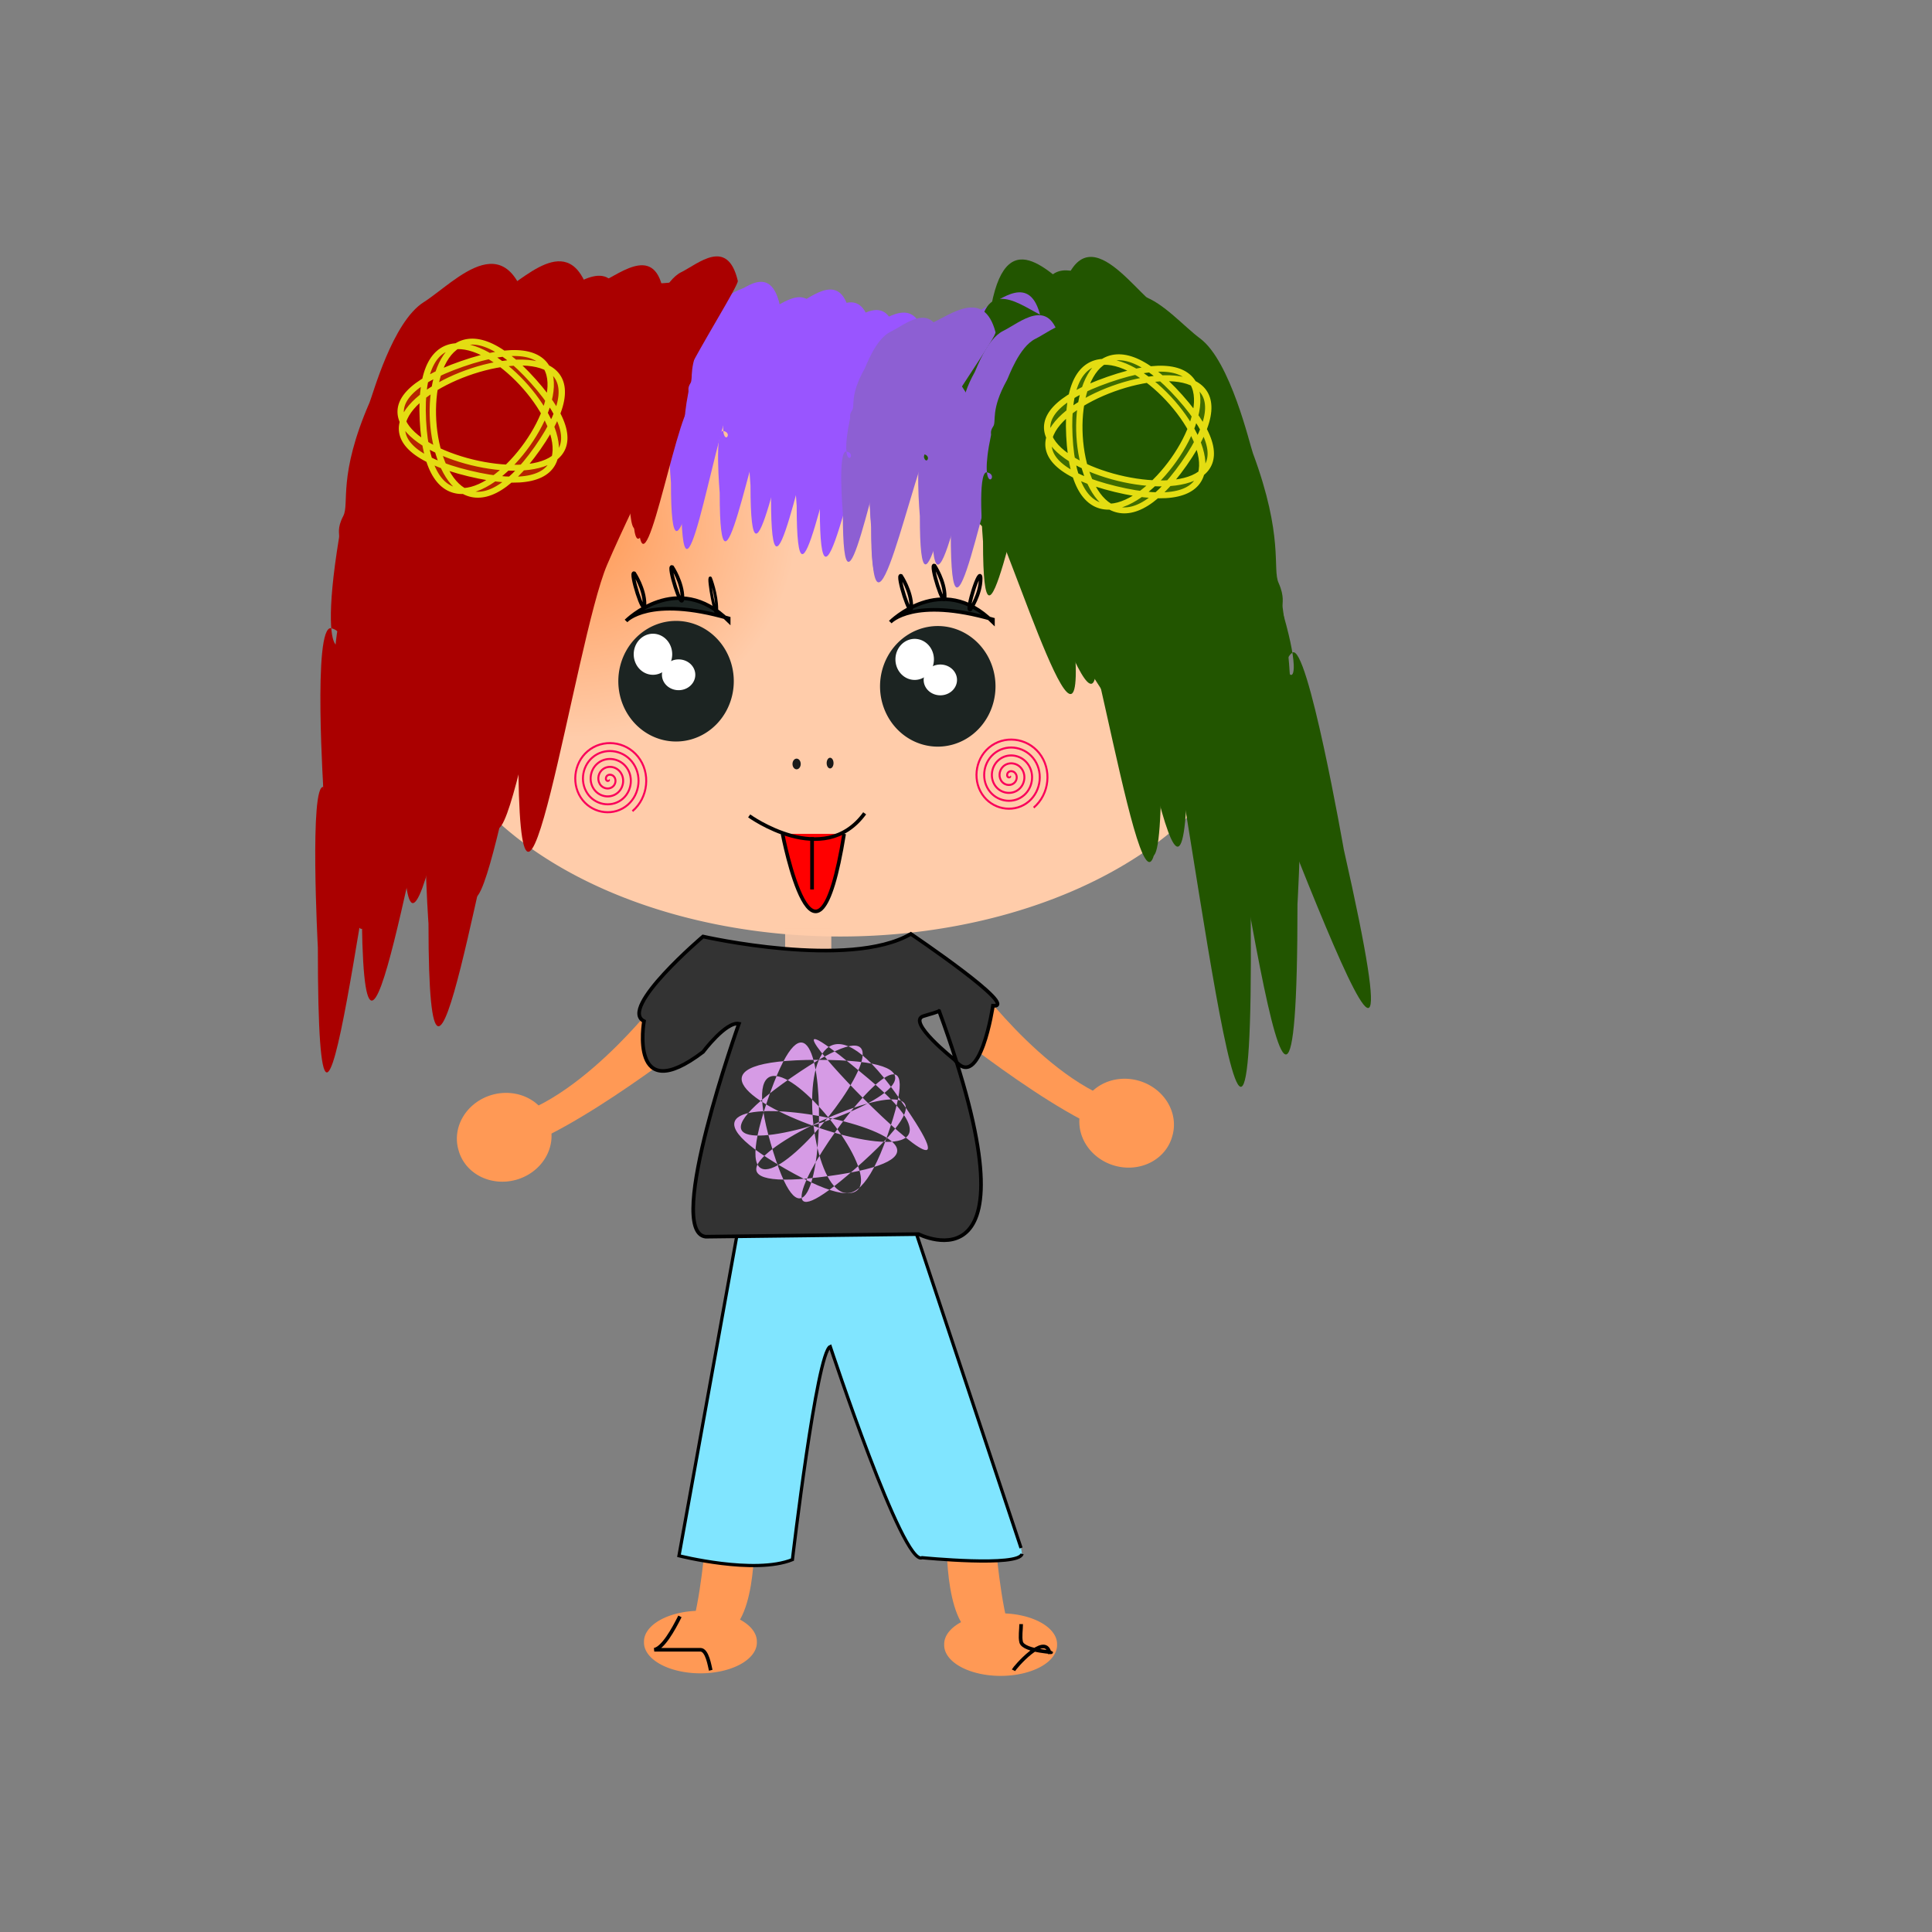<?xml version="1.0" encoding="UTF-8"?>
<svg version="1.0" viewBox="0 0 531.5 531.5" xmlns="http://www.w3.org/2000/svg">
<rect x="0" y="0" width="531.5" height="531.5" fill="#808080" stroke="none"/>
<defs>
<radialGradient id="a" cx="166.65" cy="135.19" r="115.4" gradientTransform="matrix(.178 .456 -.484 .189 207.53 43.788)" gradientUnits="userSpaceOnUse">
<stop stop-color="#f95" offset="0"/>
<stop stop-color="#fca" offset="1"/>
</radialGradient>
</defs>
<flowRoot fill="black" font-family="Comic Sans MS" font-size="14" xml:space="preserve">
      <flowRegion>
        <rect x="-176.46" y="170.11" width="122.11" height="108.7"/>
      </flowRegion>
      <flowPara/>
    </flowRoot>
<flowRoot fill="black" font-family="Comic Sans MS" font-size="14" xml:space="preserve">
        <flowRegion>
          <rect x="-179.99" y="152.46" width="130.58" height="119.29"/>
        </flowRegion>
        <flowPara/>
      </flowRoot>
<path d="m-46.585 366.33c0.235 0 0 0.47 0 0z" fill="none" stroke="#000" stroke-width="1px"/>
<g transform="translate(-11.999 .706)">
<g transform="matrix(-.959 -.283 -.283 .959 527.96 -12.082)" fill="#f95" fill-rule="evenodd">
<path d="m100.93 358.57c19.77 9.17 55.06-16.94 55.06-16.94l4.24 13.41s-50.12 20.47-58.59 12.7v2.82l-0.71-11.99z"/>
<path d="m119.99 365.62a13.058 11.999 0 1 1-26.114 0 13.058 11.999 0 1 1 26.114 0z"/>
</g>
<g transform="matrix(.964 -.265 .265 .964 -49.264 -11.954)" fill="#f95" fill-rule="evenodd">
<path d="m100.93 358.57c19.77 9.17 55.06-16.94 55.06-16.94l4.24 13.41s-50.12 20.47-58.59 12.7v2.82l-0.71-11.99z"/>
<path d="m119.99 365.62a13.058 11.999 0 1 1-26.114 0 13.058 11.999 0 1 1 26.114 0z"/>
</g>
<path d="m358.57 182.11a115.4 74.819 0 1 1-230.81 0 115.4 74.819 0 1 1 230.81 0z" fill="url(#a)" fill-rule="evenodd" stroke-width="0"/>
<path d="m170.81 117.87c0.42 2.1-15.35 31.77-23.55 50.91-8.89 20.73-24.44 129.44-24.44 50.74 0 0-2.68-37.3 1.76-36.27 6.55 1.52-4.26 14.55 1.76-19.5 0.14-0.76-0.52-1.94 0.98-4.58 1.5-2.65-1.32-8.58 6.08-24.35 0.71-1.52 5.3-17.3 12.53-21.53 7.43-4.35 20.35-18.378 24.88 4.58z" fill="#a00" fill-rule="evenodd"/>
<path d="m318.25 121.4c-0.42 2.1 15.35 31.77 23.55 50.91 8.89 20.73 24.44 129.44 24.44 50.73 0 0 2.68-37.29-1.76-36.26-6.55 1.52 4.26 14.55-1.76-19.5-0.14-0.76 0.52-1.94-0.98-4.58-1.5-2.65 1.32-8.58-6.08-24.36-0.71-1.51-5.3-17.29-12.53-21.52-7.43-4.35-20.35-18.379-24.88 4.58z" fill="#250" fill-rule="evenodd"/>
<path d="m290.72 102.35c-0.41 2.09 15.35 31.76 23.56 50.91 8.88 20.72 24.44 129.43 24.44 50.73 0 0 2.67-37.3-1.77-36.27-6.55 1.52 4.26 14.55-1.76-19.49-0.14-0.77 0.53-1.95-0.97-4.59-1.5-2.65 1.32-8.57-6.09-24.35-0.71-1.52-5.29-17.3-12.53-21.531-7.42-4.347-20.35-18.376-24.88 4.591z" fill="#250" fill-rule="evenodd"/>
<path d="m313.31 99.13c-0.48 3.07 17.79 46.53 27.3 74.58 10.3 30.36 28.33 189.63 28.33 74.33 0 0 3.1-54.64-2.04-53.13-7.6 2.23 4.94 21.31-2.05-28.56-0.16-1.13 0.61-2.85-1.12-6.73-1.74-3.87 1.52-12.56-7.06-35.67-0.82-2.22-6.14-25.337-14.52-31.541-8.61-6.367-23.59-26.92-28.84 6.721z" fill="#250" fill-rule="evenodd"/>
<path d="m282.96 106.58c-0.42 2.1 15.35 31.76 23.55 50.91 8.88 20.72 24.44 129.43 24.44 50.73 0 0 2.68-37.29-1.76-36.26-6.55 1.52 4.26 14.54-1.77-19.5-0.13-0.77 0.53-1.94-0.97-4.59-1.5-2.64 1.32-8.57-6.08-24.35-0.72-1.51-5.3-17.29-12.53-21.53-7.43-4.343-20.36-18.372-24.88 4.59z" fill="#250" fill-rule="evenodd"/>
<path d="m249.47 111.51c0.33 2.1 25.35 24.53 39.65 39.68 15.48 16.39 67.52 113.09 40.42 39.21 0 0-10.34-35.94-14.15-33.44-5.63 3.68 9.01 12.18-8.37-17.7-0.39-0.67-0.17-2-2.49-3.97s-1.72-8.5-14.11-20.77c-1.19-1.17-10.92-14.41-19.17-15.891-8.47-1.522-25.44-10.24-21.78 12.881z" fill="#250" fill-rule="evenodd"/>
<path d="m301.98 90.7c-0.43 3.367 17.3 50.7 26.57 81.27 10.03 33.1 28.42 207.26 27.54 80.98 0 0 2.53-59.89-2.35-58.16-7.22 2.55 4.86 23.26-2.17-31.26-0.16-1.22 0.56-3.12-1.12-7.34-1.69-4.22 1.36-13.78-7-38.97-0.8-2.42-6.03-27.654-14.06-34.322-8.25-6.842-22.67-29.125-27.41 7.802z" fill="#250" fill-rule="evenodd"/>
<path d="m194.11 97.406c0.41 2.094-15.36 31.764-23.56 50.904-8.88 20.73-24.44 129.44-24.44 50.74 0 0-2.68-37.3 1.76-36.27 6.55 1.52-4.26 14.55 1.77-19.49 0.13-0.77-0.53-1.95 0.97-4.59 1.5-2.65-1.32-8.58 6.09-24.35 0.71-1.52 5.29-17.297 12.52-21.532 7.43-4.346 20.36-18.376 24.89 4.588z" fill="#a00" fill-rule="evenodd"/>
<path d="m187.75 116.46c0.42 2.1-15.35 31.77-23.55 50.91-8.89 20.73-24.44 129.43-24.44 50.73 0 0-2.68-37.29 1.76-36.26 6.55 1.52-4.26 14.54 1.77-19.5 0.13-0.76-0.53-1.94 0.97-4.59 1.5-2.64-1.32-8.57 6.08-24.35 0.71-1.51 5.3-17.29 12.53-21.52 7.43-4.35 20.35-18.38 24.88 4.58z" fill="#a00" fill-rule="evenodd"/>
<path d="m202.58 103.76c0.41 2.09-15.36 31.76-23.56 50.91-8.88 20.72-24.44 129.43-24.44 50.73 0 0-2.68-37.29 1.76-36.26 6.55 1.52-4.26 14.54 1.77-19.5 0.13-0.77-0.53-1.94 0.97-4.59s-1.32-8.57 6.09-24.35c0.71-1.52 5.29-17.29 12.52-21.53 7.43-4.346 20.36-18.375 24.89 4.59z" fill="#a00" fill-rule="evenodd"/>
<path d="m159.52 144.7c0.41 2.09-15.35 31.76-23.56 50.91-8.88 20.72-24.44 129.43-24.44 50.73 0 0-2.67-37.3 1.77-36.26 6.55 1.51-4.27 14.54 1.76-19.5 0.14-0.77-0.53-1.94 0.97-4.59s-1.32-8.57 6.09-24.35c0.71-1.52 5.29-17.3 12.53-21.53 7.42-4.35 20.35-18.38 24.88 4.59z" fill="#a00" fill-rule="evenodd"/>
<path d="m142.58 136.19c0.37 2.55-13.8 38.68-21.17 61.99-7.98 25.24-21.968 157.61-21.968 61.78 0 0-2.405-45.41 1.588-44.16 5.89 1.85-3.833 17.71 1.58-23.74 0.13-0.93-0.47-2.36 0.88-5.59 1.34-3.22-1.19-10.44 5.47-29.65 0.64-1.84 4.76-21.06 11.26-26.21 6.67-5.3 18.29-22.38 22.36 5.58z" fill="#a00" fill-rule="evenodd"/>
<path d="m158.11 88.314c0.49 2.685-18.24 40.716-27.99 65.266-10.55 26.57-29.03 165.93-29.03 65.04 0 0-3.184-47.81 2.09-46.49 7.78 1.95-5.062 18.64 2.1-25 0.16-0.98-0.63-2.49 1.15-5.88s-1.57-10.99 7.23-31.22c0.85-1.94 6.29-22.168 14.89-27.597 8.82-5.572 24.18-23.557 29.56 5.881z" fill="#a00" fill-rule="evenodd"/>
<path d="m156.7 124.93c0.41 2.1-15.36 31.77-23.56 50.91-8.88 20.73-24.44 129.43-24.44 50.73 0 0-2.68-37.29 1.76-36.26 6.55 1.52-4.26 14.54 1.77-19.5 0.13-0.76-0.53-1.94 0.97-4.59 1.5-2.64-1.32-8.57 6.09-24.35 0.71-1.51 5.29-17.29 12.53-21.52 7.42-4.35 20.35-18.38 24.88 4.58z" fill="#a00" fill-rule="evenodd"/>
<path d="m284.33 85.574c-0.37 2.42 15.07 36.436 23.15 58.406 8.74 23.79 24.76 148.95 23.99 58.19 0 0 2.21-43.04-2.05-41.79-6.28 1.83 4.24 16.72-1.89-22.46-0.14-0.89 0.49-2.25-0.98-5.28-1.46-3.04 1.19-9.9-6.09-28.01-0.7-1.73-5.26-19.871-12.25-24.663-7.18-4.917-19.75-20.931-23.88 5.607z" fill="#250" fill-rule="evenodd"/>
<path d="m156.7 124.93c0.41 2.1-15.36 31.77-23.56 50.91-8.88 20.73-24.44 129.43-24.44 50.73 0 0-2.68-37.29 1.76-36.26 6.55 1.52-4.26 14.54 1.77-19.5 0.13-0.76-0.53-1.94 0.97-4.59 1.5-2.64-1.32-8.57 6.09-24.35 0.71-1.51 5.29-17.29 12.53-21.52 7.42-4.35 20.35-18.38 24.88 4.58z" fill="#a00" fill-rule="evenodd"/>
<path d="m175.05 83.995c0.41 2.094-15.35 31.765-23.56 50.905-8.88 20.73-24.44 129.44-24.44 50.74 0 0-2.67-37.3 1.77-36.27 6.55 1.52-4.27 14.55 1.76-19.5 0.14-0.76-0.53-1.94 0.97-4.58 1.5-2.65-1.32-8.58 6.09-24.36 0.71-1.509 5.29-17.288 12.53-21.523 7.42-4.346 20.35-18.376 24.88 4.588z" fill="#a00" fill-rule="evenodd"/>
<path d="m298.05 96.652c0.3 3.309 26.5 42.478 41.4 68.458 16.13 28.12 69.1 186.71 42.23 67.87 0 0-10.01-57.26-14.18-54.12-6.16 4.63 9.31 20.44-8.46-28.81-0.4-1.11-0.12-3.12-2.55-6.58-2.44-3.46-1.59-13.42-14.52-34.6-1.25-2.03-11.3-24.22-20.13-28.031-9.05-3.911-27.01-20.478-23.79 15.813z" fill="#250" fill-rule="evenodd"/>
<path d="m194.79 81.775c0.14 1.475-13.13 20.895-20.29 33.565-7.76 13.72-29.94 88.47-24.44 34.09 0 0 4.24-26.65 7.32-25.63 4.55 1.49-4.04 9.75 2.62-13.36 0.15-0.52-0.24-1.37 1.01-3.1s-0.34-6.01 6.03-16.408c0.61-0.998 4.97-11.587 10.4-14.02 5.58-2.497 15.74-11.309 17.35 4.863z" fill="#a00" fill-rule="evenodd"/>
<path d="m237.17 87.092c0.23 0.986-8.7 14.948-13.34 23.958-5.03 9.76-13.84 60.92-13.84 23.88 0 0-1.51-17.55 1-17.07 3.71 0.72-2.41 6.85 1-9.17 0.08-0.36-0.3-0.92 0.55-2.16 0.85-1.25-0.75-4.04 3.45-11.465 0.4-0.712 2.99-8.139 7.09-10.132 4.2-2.046 11.52-8.649 14.09 2.159z" fill="#95f" fill-rule="evenodd"/>
<path d="m251.28 88.504c0.24 0.986-8.69 14.946-13.33 23.956-5.03 9.76-13.84 60.92-13.84 23.88 0 0-1.51-17.55 1-17.06 3.71 0.71-2.41 6.84 1-9.18 0.07-0.36-0.3-0.92 0.55-2.16 0.85-1.25-0.75-4.04 3.44-11.463 0.41-0.712 3-8.139 7.1-10.132 4.2-2.046 11.52-8.649 14.08 2.159z" fill="#95f" fill-rule="evenodd"/>
<path d="m266.1 91.327c0.25 0.986-9.13 14.953-14.01 23.963-5.29 9.75-14.55 60.92-14.55 23.88 0 0-1.59-17.56 1.05-17.07 3.9 0.71-2.53 6.84 1.05-9.18 0.08-0.36-0.31-0.91 0.58-2.16 0.89-1.24-0.78-4.03 3.62-11.46 0.43-0.712 3.15-8.139 7.46-10.132 4.42-2.046 12.11-8.649 14.8 2.159z" fill="#95f" fill-rule="evenodd"/>
<path d="m213.17 86.387c0.23 0.985-8.69 14.953-13.34 23.963-5.03 9.75-13.84 60.92-13.84 23.87 0 0-1.51-17.55 1-17.06 3.71 0.71-2.41 6.84 1-9.18 0.08-0.36-0.3-0.91 0.55-2.16 0.85-1.24-0.74-4.03 3.45-11.46 0.4-0.713 3-8.14 7.09-10.133 4.2-2.045 11.52-8.648 14.09 2.16z" fill="#a00" fill-rule="evenodd"/>
<path d="m223.75 84.269c0.24 0.986-8.69 14.949-13.33 23.961-5.03 9.75-13.84 60.92-13.84 23.88 0 0-1.51-17.55 1-17.07 3.71 0.72-2.41 6.84 1-9.18 0.08-0.36-0.3-0.91 0.55-2.16 0.85-1.24-0.75-4.031 3.45-11.458 0.4-0.713 2.99-8.139 7.09-10.132 4.2-2.046 11.52-8.649 14.08 2.159z" fill="#95f" fill-rule="evenodd"/>
<path d="m245.64 84.975c0.23 0.985-8.7 14.949-13.34 23.965-5.03 9.75-13.84 60.91-13.84 23.87 0 0-1.51-17.55 1-17.06 3.71 0.71-2.41 6.84 1-9.18 0.08-0.36-0.3-0.92 0.55-2.16 0.85-1.25-0.75-4.04 3.45-11.462 0.4-0.713 2.99-8.139 7.09-10.132 4.2-2.046 11.52-8.649 14.09 2.159z" fill="#95f" fill-rule="evenodd"/>
<path d="m268.01 100.19c-0.15 1.48 13.12 20.9 20.29 33.57 7.76 13.71 29.94 88.46 24.43 34.09 0 0-4.23-26.65-7.32-25.64-4.54 1.5 4.05 9.76-2.61-13.35-0.15-0.52 0.24-1.38-1.01-3.1-1.25-1.73 0.33-6.02-6.03-16.41-0.61-1-4.97-11.589-10.4-14.022-5.58-2.497-15.74-11.31-17.35 4.862z" fill="#250" fill-rule="evenodd"/>
<path d="m258.34 90.622c0.23 0.985-8.69 14.948-13.34 23.958-5.02 9.76-13.83 60.92-13.83 23.88 0 0-1.52-17.55 1-17.07 3.71 0.72-2.42 6.85 1-9.17 0.07-0.37-0.3-0.92 0.55-2.16 0.84-1.25-0.75-4.04 3.44-11.465 0.4-0.713 3-8.14 7.09-10.133 4.21-2.045 11.53-8.648 14.09 2.16z" fill="#95f" fill-rule="evenodd"/>
<path d="m214.58 87.798c0.23 0.986-8.69 14.952-13.34 23.962-5.03 9.75-13.83 60.92-13.83 23.88 0 0-1.52-17.56 1-17.07 3.7 0.71-2.42 6.84 0.99-9.18 0.08-0.36-0.3-0.91 0.55-2.16 0.85-1.24-0.74-4.03 3.45-11.459 0.4-0.712 3-8.139 7.09-10.132 4.21-2.046 11.52-8.649 14.09 2.159z" fill="#a00" fill-rule="evenodd"/>
<path d="m262.36 103.01c-0.14 1.48 13.13 20.9 20.29 33.57 7.76 13.71 29.94 88.46 24.44 34.09 0 0-4.24-26.65-7.32-25.64-4.55 1.5 4.04 9.76-2.62-13.35-0.15-0.52 0.24-1.37-1.01-3.1s0.34-6.01-6.03-16.41c-0.61-1-4.97-11.59-10.4-14.019-5.58-2.497-15.74-11.309-17.35 4.859z" fill="#250" fill-rule="evenodd"/>
<path d="m208.99 88.638c-0.4 1.43-20.83 14.242-32.66 23.192-12.81 9.68-62.5 70.42-37.01 22.03 0 0 14.04-23.11 16.75-20.94 4.01 3.19-7.64 7.47 7.53-11.39 0.34-0.42 0.26-1.37 2.15-2.483 1.89-1.11 1.87-5.725 12.07-12.876 0.98-0.686 9.23-8.81 15.57-8.922 6.51-0.116 19.93-4.29 15.6 11.389z" fill="#a00" fill-rule="evenodd"/>
<path d="m183.02 84.663c0.15 1.475-13.12 20.897-20.29 33.567-7.76 13.71-29.94 88.46-24.43 34.09 0 0 4.24-26.65 7.32-25.64 4.54 1.5-4.05 9.76 2.61-13.35 0.15-0.52-0.24-1.37 1.01-3.1s-0.33-6.01 6.03-16.411c0.61-0.997 4.97-11.586 10.4-14.02 5.58-2.497 15.74-11.309 17.35 4.864z" fill="#a00" fill-rule="evenodd"/>
<path d="m194.11 87.524c0.41 2.094-15.36 31.766-23.56 50.906-8.88 20.73-24.44 129.44-24.44 50.73 0 0-2.68-37.29 1.76-36.26 6.55 1.52-4.26 14.55 1.77-19.5 0.13-0.76-0.53-1.94 0.97-4.58 1.5-2.65-1.32-8.58 6.09-24.36 0.71-1.51 5.29-17.289 12.52-21.524 7.43-4.346 20.36-18.375 24.89 4.588z" fill="#a00" fill-rule="evenodd"/>
<path d="m226.58 83.428c0.23 1.079-8.69 16.364-13.34 26.232-5.03 10.67-13.83 66.68-13.83 26.13 0 0-1.52-19.21 0.99-18.68 3.71 0.78-2.41 7.49 1-10.05 0.08-0.39-0.3-1 0.55-2.36s-0.74-4.42 3.45-12.545c0.4-0.78 3-8.909 7.09-11.091 4.21-2.239 11.52-9.466 14.09 2.364z" fill="#95f" fill-rule="evenodd"/>
<path d="m203.99 87.092c0.23 0.986-8.69 14.948-13.34 23.958-5.02 9.76-13.83 60.92-13.83 23.88 0 0-1.52-17.55 1-17.07 3.71 0.72-2.42 6.85 1-9.17 0.07-0.36-0.3-0.92 0.55-2.16 0.85-1.25-0.75-4.04 3.44-11.465 0.4-0.712 3-8.139 7.1-10.132 4.2-2.046 11.52-8.649 14.08 2.159z" fill="#a00" fill-rule="evenodd"/>
<path d="m214.97 76.558c0.26 1.1-9.58 16.678-14.7 26.732-5.54 10.88-15.25 67.96-15.25 26.64 0 0-1.66-19.58 1.11-19.04 4.08 0.8-2.66 7.63 1.1-10.24 0.08-0.4-0.33-1.02 0.6-2.41 0.94-1.39-0.82-4.501 3.8-12.787 0.44-0.795 3.3-9.08 7.82-11.304 4.63-2.282 12.7-9.648 15.52 2.409z" fill="#a00" fill-rule="evenodd"/>
<g transform="translate(2.118 -3.529)">
<path d="m175.75 155.28c0.42 2.1-15.35 31.77-23.55 50.91-8.89 20.73-24.44 129.44-24.44 50.74 0 0-2.68-37.3 1.76-36.27 6.55 1.52-4.26 14.55 1.77-19.5 0.13-0.76-0.53-1.94 0.97-4.58 1.5-2.65-1.32-8.58 6.08-24.36 0.71-1.51 5.3-17.29 12.53-21.52 7.43-4.35 20.36-18.38 24.88 4.58z" fill="#a00" fill-rule="evenodd"/>
<path d="m182.11 173.64s14.11-14.12 28.23 0v-0.71c-21.88-6.35-28.23 0.71-28.23 0.71z" fill="#1c2422" fill-rule="evenodd" stroke="#000" stroke-width="1px"/>
<path d="m254.81 173.95s14.11-14.12 28.23 0v-0.71c-21.88-6.35-28.23 0.71-28.23 0.71z" fill="#1c2422" fill-rule="evenodd" stroke="#000" stroke-width="1px"/>
<path d="m194.81 158.81s2.82 4.24 2.82 8.47c0 4.24-4.23-9.17-2.82-8.47z" fill="none" stroke="#000" stroke-width="1px"/>
<path d="m205.33 161.84s1.73 4.33 1.73 8.66-2.6-9.38-1.73-8.66z" fill="none" stroke="#000" stroke-width=".792px"/>
<path d="m184.37 160.53s2.82 4.24 2.82 8.47c0 4.24-4.23-9.18-2.82-8.47z" fill="none" stroke="#000" stroke-width="1px"/>
<path d="m257.77 161.24s2.83 4.23 2.83 8.47c0 4.23-4.24-9.18-2.83-8.47z" fill="none" stroke="#000" stroke-width="1px"/>
<path d="m266.95 158.41s2.82 4.24 2.82 8.47c0 4.24-4.23-9.17-2.82-8.47z" fill="none" stroke="#000" stroke-width="1px"/>
<path d="m276.83 170.51s2.83-4.24 2.83-8.47c0-4.24-4.24 9.17-2.83 8.47z" fill="none" stroke="#000" stroke-width="1px"/>
</g>
<g transform="translate(285.86 -33.174)" fill-rule="evenodd">
<path d="m-71.995 219.87a15.881 16.587 0 1 1-31.765 0 15.881 16.587 0 1 1 31.765 0z" fill="#1c2422"/>
<path transform="translate(17.646 69.878)" d="m-106.58 142.58a5.294 5.647 0 1 1-10.59 0 5.294 5.647 0 1 1 10.59 0z" fill="#fff"/>
<path transform="translate(1.412 68.466)" d="m-83.995 149.64a4.588 4.235 0 1 1-9.176 0 4.588 4.235 0 1 1 9.176 0z" fill="#fff"/>
</g>
<g transform="translate(357.86 -31.763)" fill-rule="evenodd">
<path d="m-71.995 219.87a15.881 16.587 0 1 1-31.765 0 15.881 16.587 0 1 1 31.765 0z" fill="#1c2422"/>
<path transform="translate(17.646 69.878)" d="m-106.58 142.58a5.294 5.647 0 1 1-10.59 0 5.294 5.647 0 1 1 10.59 0z" fill="#fff"/>
<path transform="translate(1.412 68.466)" d="m-83.995 149.64a4.588 4.235 0 1 1-9.176 0 4.588 4.235 0 1 1 9.176 0z" fill="#fff"/>
</g>
<path d="m278.81 96.268c0.23 0.986-8.69 14.952-13.34 23.962-5.02 9.75-13.83 60.92-13.83 23.88 0 0-1.52-17.56 1-17.07 3.7 0.71-2.42 6.84 1-9.18 0.07-0.36-0.3-0.91 0.54-2.16 0.85-1.24-0.74-4.03 3.45-11.46 0.4-0.71 3-8.138 7.09-10.131 4.21-2.046 11.53-8.649 14.09 2.159z" fill="#8d5fd3" fill-rule="evenodd"/>
<path d="m271.05 92.739c0.23 0.986-8.7 14.951-13.34 23.961-5.03 9.75-13.84 60.92-13.84 23.88 0 0-1.51-17.55 1-17.07 3.71 0.72-2.41 6.84 1-9.18 0.08-0.36-0.3-0.91 0.55-2.16 0.85-1.24-0.75-4.03 3.45-11.46 0.4-0.71 2.99-8.137 7.09-10.13 4.2-2.046 11.52-8.649 14.09 2.159z" fill="#8d5fd3" fill-rule="evenodd"/>
<path d="m292.22 93.445c0.23 0.985-8.69 14.945-13.34 23.965-5.02 9.75-13.83 60.91-13.83 23.87 0 0-1.52-17.55 1-17.06 3.71 0.71-2.42 6.84 1-9.18 0.07-0.36-0.3-0.91 0.55-2.16 0.84-1.25-0.75-4.04 3.44-11.46 0.4-0.71 3-8.141 7.09-10.134 4.21-2.046 11.53-8.649 14.09 2.159z" fill="#8d5fd3" fill-rule="evenodd"/>
<path d="m298.26 86.44c0.26 1.1-9.58 16.68-14.7 26.73-5.54 10.88-15.25 67.96-15.25 26.64 0 0-1.67-19.58 1.1-19.04 4.09 0.8-2.65 7.64 1.11-10.24 0.08-0.4-0.33-1.02 0.6-2.41 0.94-1.39-0.82-4.5 3.8-12.785 0.44-0.795 3.3-9.08 7.82-11.304 4.63-2.282 12.7-9.648 15.52 2.409z" fill="#8d5fd3" fill-rule="evenodd"/>
<path d="m271.54 96.662c-0.15 1.475 13.12 20.898 20.29 33.568 7.76 13.71 29.94 88.46 24.43 34.09 0 0-4.24-26.65-7.32-25.64-4.54 1.5 4.05 9.76-2.61-13.35-0.15-0.52 0.24-1.38-1.01-3.1-1.25-1.73 0.33-6.01-6.03-16.41-0.61-1-4.97-11.588-10.4-14.021-5.58-2.498-15.74-11.31-17.35 4.863z" fill="#250" fill-rule="evenodd"/>
<path d="m281.42 91.015c-0.15 1.475 13.12 20.895 20.29 33.565 7.76 13.72 29.94 88.47 24.43 34.09 0 0-4.23-26.65-7.31-25.63-4.55 1.49 4.04 9.75-2.62-13.36-0.15-0.52 0.24-1.37-1.01-3.1s0.33-6.01-6.03-16.41c-0.61-0.996-4.97-11.585-10.4-14.018-5.58-2.497-15.74-11.31-17.35 4.863z" fill="#250" fill-rule="evenodd"/>
<path d="m303.51 92.731c0.26 1.099-9.58 16.679-14.7 26.729-5.54 10.88-15.25 67.96-15.25 26.64 0 0-1.66-19.58 1.11-19.04 4.08 0.8-2.66 7.64 1.1-10.24 0.08-0.4-0.33-1.02 0.6-2.41 0.94-1.39-0.82-4.5 3.8-12.78 0.44-0.8 3.3-9.085 7.82-11.308 4.63-2.282 12.7-9.649 15.52 2.409z" fill="#8d5fd3" fill-rule="evenodd"/>
<path d="m312.38 94.91c0.26 1.1-9.58 16.68-14.7 26.73-5.54 10.88-15.25 67.96-15.25 26.64 0 0-1.67-19.58 1.1-19.04 4.09 0.8-2.66 7.64 1.1-10.24 0.09-0.4-0.33-1.02 0.61-2.41 0.93-1.39-0.82-4.5 3.8-12.78 0.44-0.8 3.3-9.085 7.81-11.309 4.64-2.282 12.7-9.648 15.53 2.409z" fill="#250" fill-rule="evenodd"/>
<path d="m285.87 90.677c0.29 1.109-10.91 16.833-16.75 26.983-6.31 10.98-17.37 68.6-17.37 26.89 0 0-1.9-19.77 1.26-19.22 4.65 0.8-3.03 7.71 1.25-10.34 0.1-0.4-0.37-1.02 0.69-2.43 1.07-1.4-0.94-4.54 4.33-12.905 0.5-0.802 3.76-9.165 8.9-11.41 5.28-2.304 14.47-9.74 17.69 2.432z" fill="#8d5fd3" fill-rule="evenodd"/>
<g transform="matrix(.533 0 0 .692 95.335 -9.843)" fill="#1a1a1a" fill-rule="evenodd">
<path transform="matrix(-1.2 0 0 1 134.11 134.11)" d="m-98.817 182.81a1.765 2.118 0 1 1-3.533 0 1.765 2.118 0 1 1 3.533 0z"/>
<path transform="translate(372.68 133.76)" d="m-98.817 182.81a1.765 2.118 0 1 1-3.533 0 1.765 2.118 0 1 1 3.533 0z"/>
</g>
<path d="m251.98 261.87" fill="none" stroke="#000" stroke-width="1px"/>
<path d="m227.28 228.69s9.18 48 16.94 0" fill="#f00" fill-rule="evenodd" stroke="#000" stroke-width="1px"/>
<path d="m235.4 229.62v14.37" fill="#f00" fill-rule="evenodd" stroke="#000" stroke-width="1.018px"/>
<path d="m218.1 223.75s20.47 14.82 31.77-0.71" fill="none" stroke="#000" stroke-width="1px"/>
<path transform="matrix(.542 0 0 .558 327.74 117.89)" d="m-69.878 170.11c0.361 0.46-0.452 0.71-0.776 0.6-0.881-0.32-0.877-1.5-0.424-2.16 0.811-1.17 2.519-1.1 3.529-0.24 1.483 1.26 1.342 3.55 0.071 4.9-1.694 1.8-4.597 1.58-6.282-0.1-2.12-2.13-1.824-5.65 0.282-7.66 2.551-2.44 6.688-2.07 9.035 0.46 2.766 2.97 2.312 7.73-0.635 10.41-3.403 3.09-8.782 2.56-11.788-0.81-3.415-3.83-2.802-9.83 0.988-13.17 4.252-3.74 10.878-3.04 14.541 1.17 4.065 4.67 3.292 11.92-1.341 15.91-5.1 4.4-12.975 3.54-17.293-1.51-4.718-5.53-3.785-14.03 1.694-18.67 5.947-5.05 15.072-4.03 20.045 1.87 5.37 6.37 4.277 16.12-2.047 21.42-6.794 5.7-17.17 4.52-22.798-2.22-6.022-7.22-4.769-18.22 2.4-24.18 7.641-6.35 19.268-5.01 25.551 2.58 6.675 8.06 5.261 20.32-2.753 26.93" fill="none" stroke="#fa005a" stroke-width="1px"/>
<path transform="matrix(.542 0 0 .558 217.36 118.86)" d="m-69.878 170.11c0.361 0.46-0.452 0.71-0.776 0.6-0.881-0.32-0.877-1.5-0.424-2.16 0.811-1.17 2.519-1.1 3.529-0.24 1.483 1.26 1.342 3.55 0.071 4.9-1.694 1.8-4.597 1.58-6.282-0.1-2.12-2.13-1.824-5.65 0.282-7.66 2.551-2.44 6.688-2.07 9.035 0.46 2.766 2.97 2.312 7.73-0.635 10.41-3.403 3.09-8.782 2.56-11.788-0.81-3.415-3.83-2.802-9.83 0.988-13.17 4.252-3.74 10.878-3.04 14.541 1.17 4.065 4.67 3.292 11.92-1.341 15.91-5.1 4.4-12.975 3.54-17.293-1.51-4.718-5.53-3.785-14.03 1.694-18.67 5.947-5.05 15.072-4.03 20.045 1.87 5.37 6.37 4.277 16.12-2.047 21.42-6.794 5.7-17.17 4.52-22.798-2.22-6.022-7.22-4.769-18.22 2.4-24.18 7.641-6.35 19.268-5.01 25.551 2.58 6.675 8.06 5.261 20.32-2.753 26.93" fill="none" stroke="#fa005a" stroke-width="1px"/>
<path transform="matrix(.728 0 0 .681 211.82 7.437)" d="m-71.371 169.1c47.746-72.664-110.39-11.7-25.874 10.19 84.512 21.88-21.455-107.68-17.425-21.46 4.03 86.23 96.288-53.06 14.792-22.78-81.492 30.29 82.319 73.36 26.956 7.01-55.368-66.359-46.198 99.71 1.551 27.04z" fill="#fdff00" fill-opacity=".14" fill-rule="evenodd" stroke="#e4dd12" stroke-linecap="round" stroke-linejoin="round" stroke-width="2.4"/>
<path transform="matrix(.728 0 0 .681 389.67 11.744)" d="m-71.371 169.1c47.746-72.664-110.39-11.7-25.874 10.19 84.512 21.88-21.455-107.68-17.425-21.46 4.03 86.23 96.288-53.06 14.792-22.78-81.492 30.29 82.319 73.36 26.956 7.01-55.368-66.359-46.198 99.71 1.551 27.04z" fill="#fdff00" fill-opacity=".14" fill-rule="evenodd" stroke="#e4dd12" stroke-linecap="round" stroke-linejoin="round" stroke-width="2.4"/>
<rect x="227.99" y="254.81" width="12.705" height="14.117" fill="#fca" fill-opacity=".874" fill-rule="evenodd"/>
<g transform="translate(93.876 -11.293)" fill="#f95" fill-rule="evenodd">
<path d="m107.99 459.5c2.83-7.76 4.24-25.41 4.24-25.41l13.41-0.71s0.71 26.83-9.88 26.83l-7.77-0.71z"/>
<path d="m126.34 462.32a15.528 8.47 0 1 1-31.052 0 15.528 8.47 0 1 1 31.052 0z"/>
</g>
<g transform="matrix(-1 0 0 1 398.09 -10.588)" fill="#f95" fill-rule="evenodd">
<path d="m107.99 459.5c2.83-7.76 4.24-25.41 4.24-25.41l13.41-0.71s0.71 26.83-9.88 26.83l-7.77-0.71z"/>
<path d="m126.34 462.32a15.528 8.47 0 1 1-31.052 0 15.528 8.47 0 1 1 31.052 0z"/>
</g>
<path d="m293.16 426.76c-0.74 3.7-27.49 1.06-27.49 1.06-5.2 2.64-25.27-58.09-25.27-58.09-3.71 1.58-10.4 58.62-10.4 58.62-10.41 4.22-31.21-1.06-31.21-1.06l16.8-92.92 46.9-0.53 30.4 91.31" fill="#80e5ff" fill-rule="evenodd" stroke="#000" stroke-width=".888px"/>
<path d="m270.34 277.39s0.7 0-4.24 1.42c-4.94 1.41 8.47 12 8.47 12 7.06 9.17 10.59-14.83 10.59-14.83 7.76 0.71-22.59-19.76-22.59-19.76-16.94 9.88-57.17 0.71-57.17 0.71s-23.29 19.76-16.24 23.29c0 0-4.23 24 16.24 8.47 0 0 6.35-8.47 9.88-7.77 0 0-20.47 57.18-9.18 58.59l58.59-0.71s34.59 17.65 5.65-61.41z" fill="#333" fill-rule="evenodd" stroke="#000" stroke-width="1px"/>
<path transform="matrix(.592 0 0 .531 347.25 240.17)" d="m-165.26 148.25c83.084-84.013-128.07 24.4-15.99 7.44 112.09-16.96-114.8-64.321-20.13-3.79 94.66 60.53-34.69-120.96-6.76-13.1s32.41-133.94-1.63-21.93c-34.03 112.02 105.17-84.883 11.25-12.26-93.91 72.63 131.93-9.027 12.41-9.142-119.53-0.116 107.82 88.922 23.22 9.582-84.61-79.341 75.824 106.02 12.69 7.53-63.13-98.493-37.63 129.98-3.82 22.41 33.82-107.56-94.33 97.28-11.24 13.26z" fill="#eaf" fill-opacity=".874" fill-rule="evenodd"/>
<path d="m199.05 443.97c-1.9 3.79-4.66 8.69-7.06 9.18h12.7c1.88 0 2.54 4.5 2.83 5.64" fill="none" stroke="#000" stroke-width="1px"/>
<path d="m292.92 446.09c0 1.47-0.35 3.53 0 4.94 0.67 2.67 10.52 2.82 7.77 2.82-1.33-5.29-9.48 4.14-9.88 4.94" fill="none" stroke="#000" stroke-width="1px"/>
</g>
</svg>
